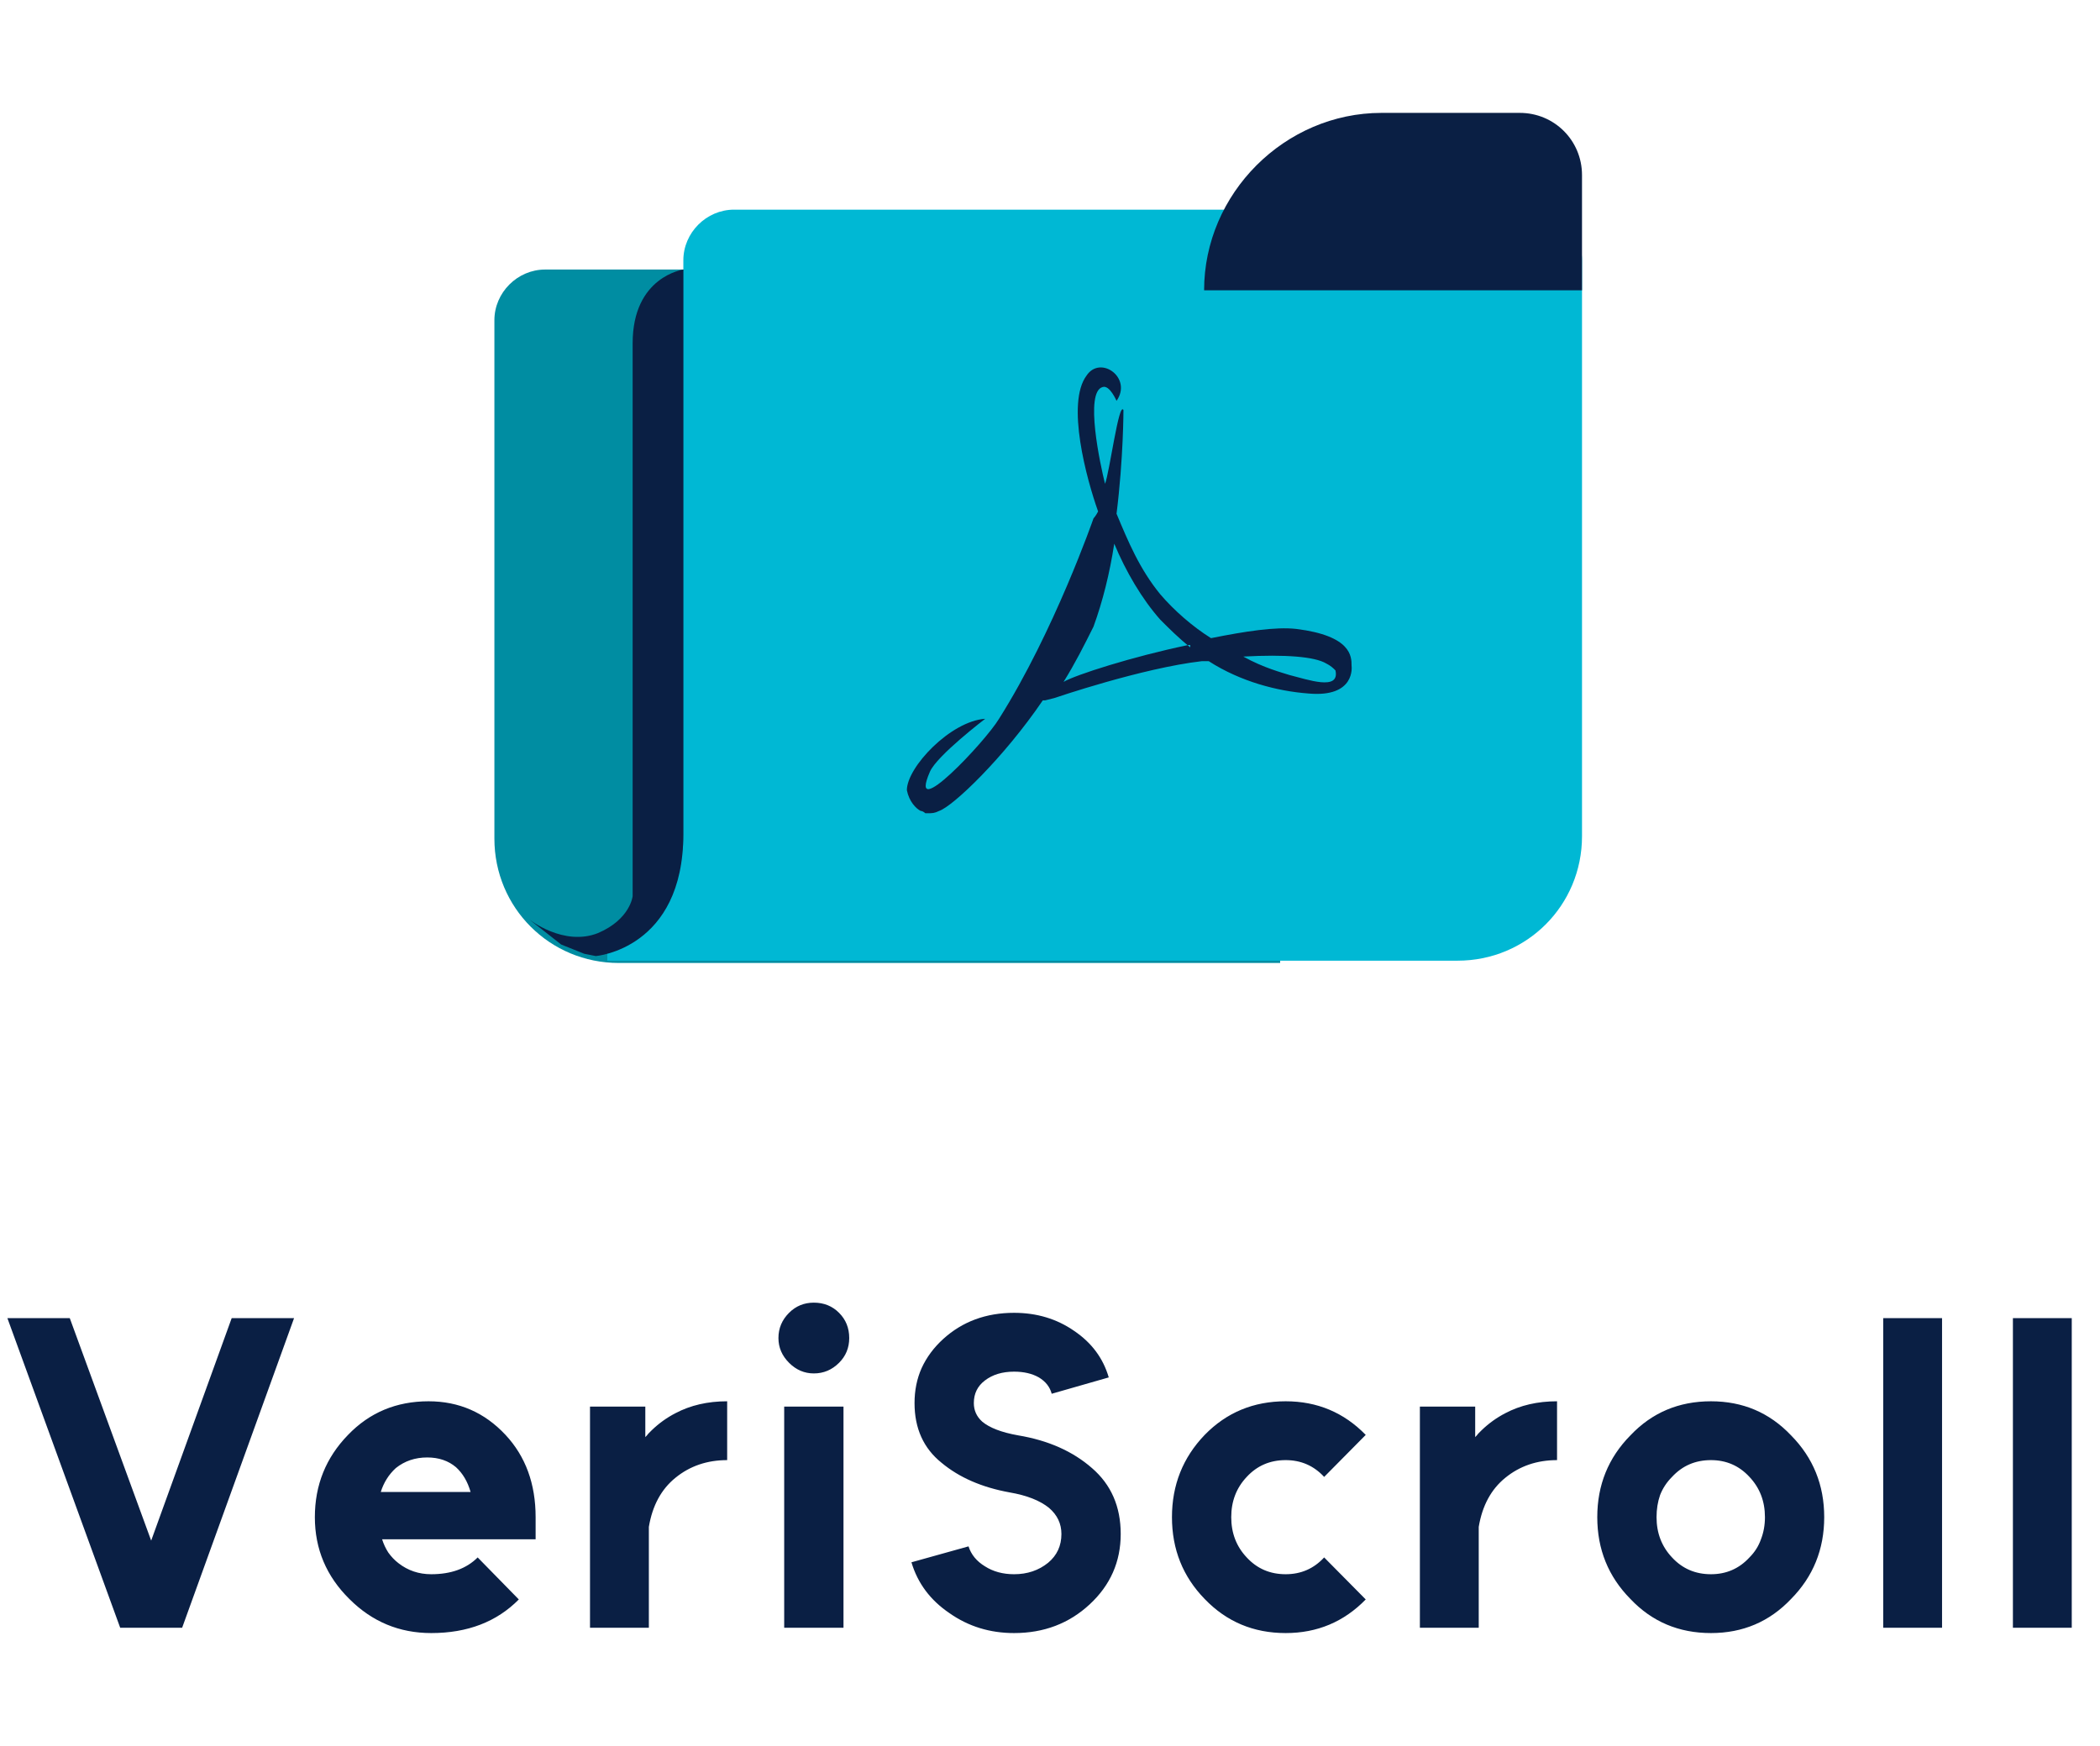 <svg width="89" height="74" viewBox="0 0 89 74" fill="none" xmlns="http://www.w3.org/2000/svg">
<path d="M0.313 55.875H2.957L6.407 65.306L9.819 55.875H12.463L7.719 69H5.094L0.313 55.875ZM22.7 65.25H16.194C16.257 65.45 16.344 65.638 16.457 65.812C16.582 65.987 16.725 66.138 16.888 66.263C17.288 66.575 17.75 66.731 18.275 66.731C19.113 66.731 19.769 66.494 20.244 66.019L21.988 67.8C21.05 68.75 19.813 69.225 18.275 69.225C16.925 69.225 15.769 68.744 14.807 67.781C13.832 66.819 13.344 65.662 13.344 64.312C13.344 62.95 13.813 61.788 14.75 60.825C15.663 59.875 16.8 59.4 18.163 59.4C19.45 59.4 20.538 59.875 21.425 60.825C22.275 61.737 22.7 62.9 22.7 64.312V65.25ZM18.107 61.781C17.594 61.781 17.15 61.931 16.775 62.231C16.475 62.506 16.263 62.844 16.138 63.244H19.944C19.819 62.806 19.613 62.456 19.325 62.194C19 61.919 18.594 61.781 18.107 61.781ZM25.005 59.625H27.349V60.919C27.399 60.869 27.443 60.819 27.48 60.769C27.53 60.719 27.58 60.669 27.63 60.619C27.93 60.331 28.261 60.094 28.624 59.906C29.261 59.569 29.993 59.4 30.818 59.4V61.894C29.968 61.894 29.236 62.144 28.624 62.644C28.024 63.131 27.649 63.825 27.499 64.725V69H25.005V59.625ZM33.235 69V59.625H35.748V69H33.235ZM35.991 56.719C35.991 57.131 35.848 57.481 35.56 57.769C35.26 58.069 34.904 58.219 34.491 58.219C34.091 58.219 33.741 58.069 33.441 57.769C33.141 57.469 32.991 57.119 32.991 56.719C32.991 56.306 33.141 55.95 33.441 55.65C33.729 55.362 34.079 55.219 34.491 55.219C34.916 55.219 35.273 55.362 35.56 55.65C35.848 55.938 35.991 56.294 35.991 56.719ZM42.978 55.65C43.941 55.65 44.791 55.906 45.528 56.419C46.266 56.919 46.753 57.575 46.99 58.388L44.572 59.081C44.497 58.794 44.316 58.562 44.028 58.388C43.74 58.225 43.391 58.144 42.978 58.144C42.478 58.144 42.066 58.269 41.74 58.519C41.428 58.756 41.272 59.075 41.272 59.475C41.272 59.788 41.391 60.05 41.628 60.263C41.941 60.525 42.447 60.719 43.147 60.844C44.422 61.056 45.465 61.519 46.278 62.231C47.09 62.931 47.497 63.862 47.497 65.025C47.497 66.2 47.059 67.194 46.184 68.006C45.309 68.819 44.24 69.225 42.978 69.225C41.953 69.225 41.041 68.944 40.24 68.381C39.428 67.831 38.891 67.112 38.628 66.225L41.047 65.55C41.159 65.9 41.391 66.181 41.74 66.394C42.09 66.619 42.503 66.731 42.978 66.731C43.541 66.731 44.022 66.569 44.422 66.244C44.797 65.931 44.984 65.525 44.984 65.025C44.984 64.588 44.809 64.219 44.459 63.919C44.072 63.606 43.516 63.388 42.791 63.263C41.615 63.05 40.653 62.631 39.903 62.006C39.141 61.394 38.759 60.55 38.759 59.475C38.759 58.938 38.859 58.444 39.059 57.994C39.272 57.531 39.578 57.119 39.978 56.756C40.791 56.019 41.791 55.65 42.978 55.65ZM54.487 59.4C55.825 59.4 56.956 59.875 57.881 60.825L56.119 62.606C55.681 62.131 55.137 61.894 54.487 61.894C53.825 61.894 53.275 62.131 52.837 62.606C52.4 63.069 52.181 63.638 52.181 64.312C52.181 64.987 52.4 65.556 52.837 66.019C53.275 66.494 53.825 66.731 54.487 66.731C55.137 66.731 55.681 66.494 56.119 66.019L57.881 67.8C56.956 68.75 55.825 69.225 54.487 69.225C53.125 69.225 51.981 68.744 51.056 67.781C50.131 66.831 49.669 65.675 49.669 64.312C49.669 62.95 50.131 61.788 51.056 60.825C51.981 59.875 53.125 59.4 54.487 59.4ZM60.176 59.625H62.52V60.919C62.57 60.869 62.614 60.819 62.651 60.769C62.701 60.719 62.751 60.669 62.801 60.619C63.101 60.331 63.432 60.094 63.795 59.906C64.432 59.569 65.163 59.4 65.989 59.4V61.894C65.138 61.894 64.407 62.144 63.795 62.644C63.195 63.131 62.82 63.825 62.67 64.725V69H60.176V59.625ZM72.512 61.894C71.85 61.894 71.3 62.131 70.862 62.606C70.637 62.831 70.469 63.087 70.356 63.375C70.256 63.663 70.206 63.975 70.206 64.312C70.206 64.987 70.425 65.556 70.862 66.019C71.3 66.494 71.85 66.731 72.512 66.731C73.162 66.731 73.706 66.494 74.144 66.019C74.368 65.794 74.531 65.537 74.631 65.25C74.743 64.963 74.8 64.65 74.8 64.312C74.8 63.638 74.581 63.069 74.144 62.606C73.706 62.131 73.162 61.894 72.512 61.894ZM72.512 59.4C73.862 59.4 74.993 59.881 75.906 60.844C76.844 61.794 77.312 62.95 77.312 64.312C77.312 65.675 76.844 66.831 75.906 67.781C74.993 68.744 73.862 69.225 72.512 69.225C71.15 69.225 70.012 68.744 69.1 67.781C68.162 66.831 67.694 65.675 67.694 64.312C67.694 62.95 68.162 61.794 69.1 60.844C70.012 59.881 71.15 59.4 72.512 59.4ZM79.812 55.875H82.306V69H79.812V55.875ZM85.309 55.875H87.803V69H85.309V55.875Z" fill="#0A1F44"/>
<path fill-rule="evenodd" clip-rule="evenodd" d="M23.102 11.426H54.254V19.434V32.812V40.82H26.227C23.297 40.82 20.953 38.477 20.953 35.547V32.812V21.582V13.574C20.953 12.402 21.93 11.426 23.102 11.426Z" fill="#008DA2"/>
<path fill-rule="evenodd" clip-rule="evenodd" d="M28.961 15.039V16.992V21.484V32.715V35.449C28.961 37.598 27.594 39.453 25.738 40.332V40.723H33.746H53.766H61.773C64.703 40.723 67.047 38.379 67.047 35.449V32.715V21.484V15.039V13.477V11.035C67.047 9.863 66.07 8.887 64.898 8.887H56.891H41.852H41.07H39.117H33.844H33.062H31.109C29.938 8.887 28.961 9.863 28.961 11.035V14.551V14.941V15.039Z" fill="#00B8D4"/>
<path fill-rule="evenodd" clip-rule="evenodd" d="M67.047 12.305H51.031C51.031 8.203 54.449 4.785 58.551 4.785H64.41C65.875 4.785 67.047 5.957 67.047 7.422V12.207V12.305Z" fill="#0A1F44"/>
<path fill-rule="evenodd" clip-rule="evenodd" d="M28.961 11.426C28.961 11.426 26.812 11.719 26.812 14.551V37.988C26.812 37.988 26.715 38.965 25.348 39.551C23.883 40.137 22.418 38.965 22.418 38.965L23.785 40.039L24.762 40.43L25.25 40.527C25.25 40.527 28.961 40.234 28.961 35.352C28.961 30.469 28.961 11.23 28.961 11.23V11.426Z" fill="#0A1F44"/>
<path fill-rule="evenodd" clip-rule="evenodd" d="M44.684 29.59C44.684 29.59 48.395 28.32 50.934 28.027H51.227C52.594 28.906 54.156 29.297 55.426 29.395C57.477 29.59 57.281 28.223 57.281 28.223C57.281 27.832 57.281 26.953 54.938 26.66C54.059 26.562 52.789 26.758 51.324 27.051C50.543 26.562 49.762 25.879 49.176 25.195C48.297 24.121 47.809 22.949 47.32 21.777C47.613 19.434 47.613 17.383 47.613 17.383C47.418 16.992 47.027 20.02 46.832 20.508C46.637 19.727 45.953 16.602 46.734 16.406C47.027 16.309 47.32 16.992 47.32 16.992C48.004 16.016 46.637 15.039 46.051 15.918C45.172 17.09 46.051 20.312 46.539 21.68C46.441 21.875 46.344 21.973 46.344 21.973C46.344 21.973 44.684 26.758 42.34 30.469C41.754 31.445 38.434 34.961 39.41 32.715C39.703 32.031 41.754 30.469 41.754 30.469C40.289 30.566 38.434 32.52 38.434 33.496C38.531 33.984 38.824 34.277 39.02 34.375C39.117 34.375 39.215 34.473 39.215 34.473H39.312C39.508 34.473 39.605 34.473 39.801 34.375C40.387 34.18 42.535 32.129 44.195 29.688H44.293L44.684 29.59ZM52.691 27.832C54.449 27.734 55.719 27.832 56.207 28.125C56.402 28.223 56.5 28.32 56.598 28.418C56.793 29.297 55.426 28.809 54.645 28.613C54.352 28.516 53.57 28.32 52.691 27.832ZM50.348 27.344C48.004 27.832 45.562 28.613 45.074 28.906C45.562 28.125 45.953 27.344 46.344 26.562C46.734 25.488 47.027 24.316 47.223 23.047C47.711 24.219 48.395 25.391 49.176 26.27C49.566 26.66 49.957 27.051 50.445 27.441V27.344H50.348Z" fill="#0A1F44"/>
</svg>
